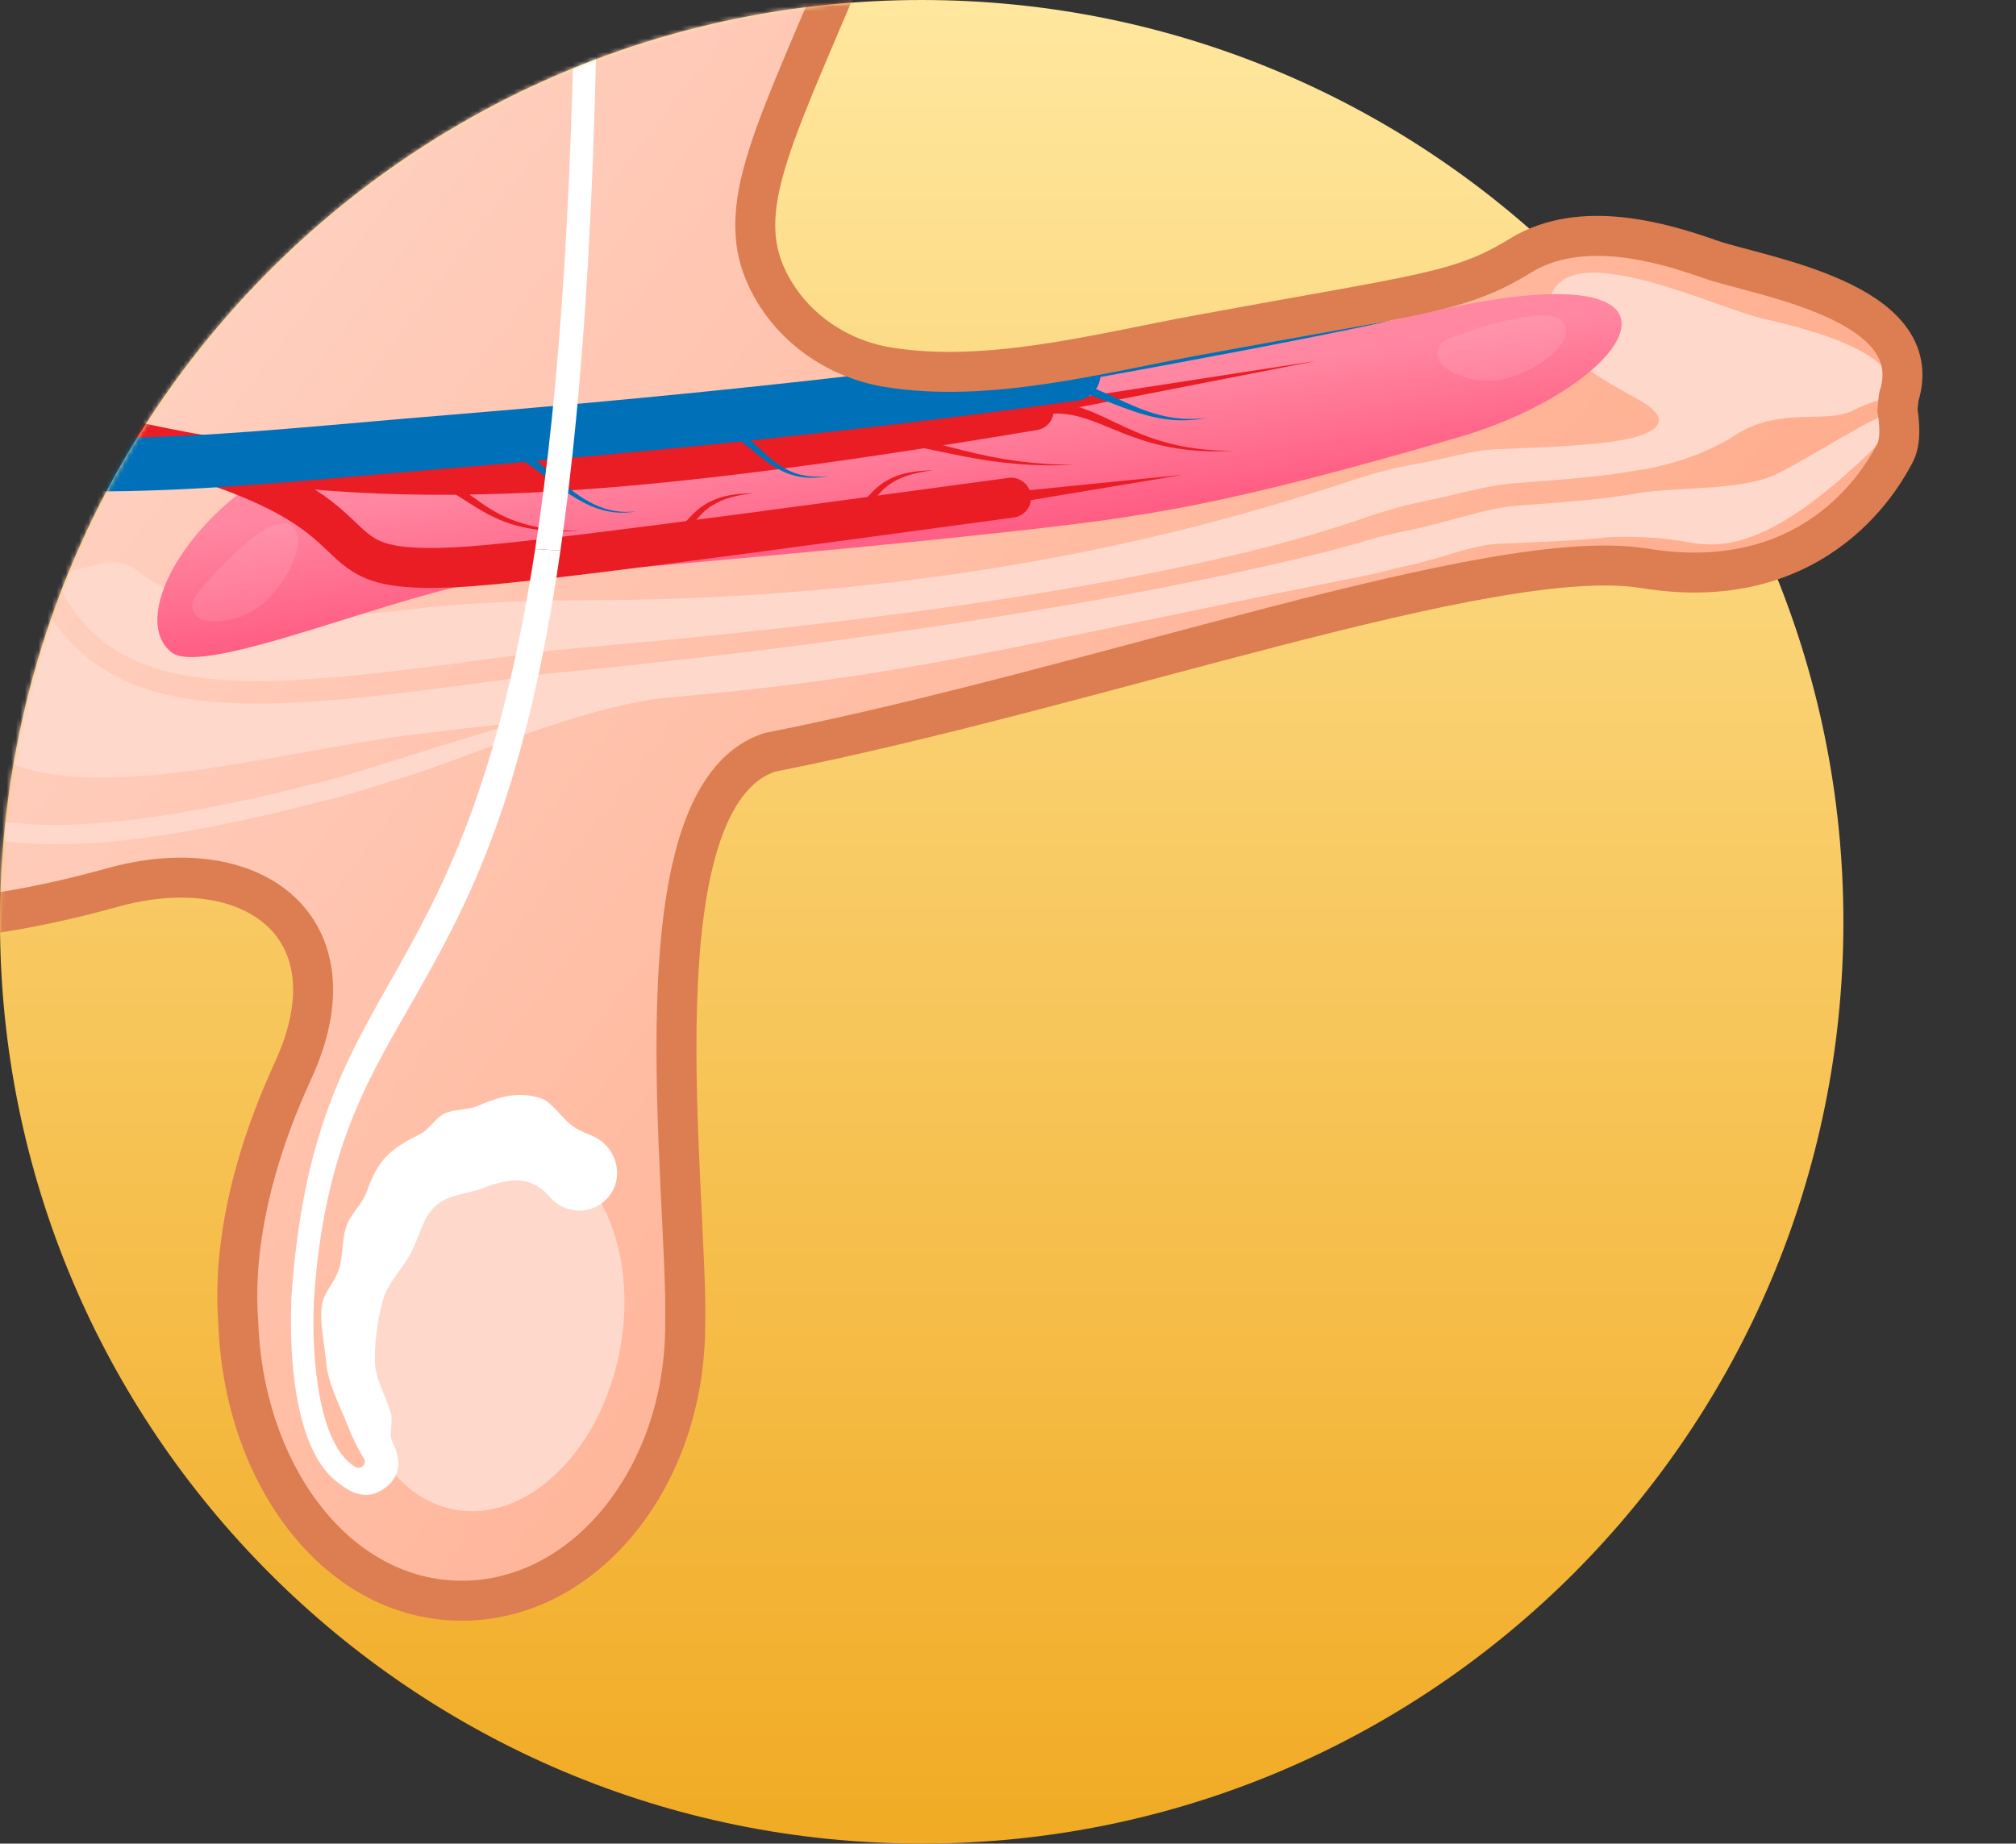 <svg width="445" height="407" viewBox="0 0 445 407" fill="none" xmlns="http://www.w3.org/2000/svg">
<rect x="0" y="0" width="445" height="407" fill="#333333" stroke="none"/>
<path d="M203.45 407C91.088 407 -0 315.89 -0 203.5C-0 91.111 91.088 0.001 203.45 0.001C315.813 0.001 406.9 91.111 406.9 203.5C406.9 315.89 315.813 407 203.45 407Z" fill="url(#paint0_linear_820_691)"/>
<mask id="mask0_820_691" style="mask-type:luminance" maskUnits="userSpaceOnUse" x="0" y="0" width="445" height="407">
<path d="M203.45 0C244.498 0 282.696 12.169 314.662 33.083H444.753V150.336H399.873C404.446 167.286 406.901 185.103 406.901 203.499C406.901 315.889 315.813 406.999 203.45 406.999C91.088 406.999 6.84723e-05 315.889 6.84723e-05 203.499C6.84723e-05 91.11 91.088 0 203.45 0Z" fill="white"/>
</mask>
<g mask="url(#mask0_820_691)">
<path d="M221.646 -102.86C230.225 -102.854 212.562 -73.585 190.706 -17.646C171.234 29.778 160.662 46.132 170.356 63.442C175.674 72.939 185.246 79.3 195.983 81.061C217.927 84.654 242.507 78.049 263.978 74.076C314.157 64.792 322.141 64.71 335.648 56.409C349.154 48.111 367.214 53.616 377.673 57.297C388.132 60.978 425.964 66.442 419.12 87.649L418.823 90.589C418.823 90.589 420.056 96.698 418.309 99.962C416.563 103.226 402.313 131.873 362.979 125.47C329.541 120.025 242.771 151.685 169.845 166.108C139.577 176.237 151.927 262.441 151.244 292.464C151.244 326.105 129.167 353.378 101.929 353.378C74.692 353.378 54.001 326.077 52.615 292.464C52.45 288.502 50.086 268.067 64.678 236.374C79.271 204.681 55.713 187.376 24.864 195.924C18.539 197.676 9.892 199.854 0.025 201.405C-26.446 205.571 -11.653 205.234 -34.328 180.117C-30.475 107.015 143.855 -102.914 221.649 -102.86H221.646Z" fill="url(#paint1_linear_820_691)"/>
<path d="M-31.648 154.886C-30.046 144.317 -22.168 135.894 -11.082 132.905L6.93 128.308C9.666 134.587 13.102 139.561 17.289 143.457C35.395 160.308 66.343 156.125 113.188 149.798C115.992 149.418 118.842 148.928 121.773 148.641C215.497 139.558 279.546 125.938 301.564 119.364C304.751 118.411 307.991 117.665 311.252 117.01C319.122 115.431 327.962 112.153 334.662 111.654C345.492 110.845 354.848 110.148 361.879 108.804C371.173 107.465 384.923 108.296 392.385 104.561C399.847 100.823 415.035 90.978 418.82 90.592C418.08 93.484 415.994 96.763 412.073 100.492C390.387 121.131 380.041 121.122 372.052 119.605C364.062 118.085 355.032 118.604 355.032 118.604C347.942 119.367 339.799 119.687 330.766 120.036C324.889 120.266 316.721 123.76 309.86 125.061C307.456 125.518 305.125 126.315 302.724 126.794C219.336 143.455 201.061 149.225 147.349 154.021C129.547 155.609 102.721 167.346 90.354 171.223C83.484 173.375 77.55 175.236 74.392 176.055C50.574 182.237 29.86 186.372 12.506 186.372C-0.861 186.372 -12.233 183.919 -21.493 178.057C-29.187 173.188 -33.083 164.312 -31.654 154.894L-31.648 154.886ZM-19.259 174.527C-2.131 185.368 24.7 184.639 73.352 172.011C76.408 171.217 82.296 169.374 89.112 167.236C96.906 164.794 106.058 161.927 114.535 159.503C106.676 160.297 99.259 161.187 92.429 162.009C59.459 165.977 14.84 179.983 -4.533 164.613C-10.237 160.087 -12.341 152.64 -12.973 143.177C-13.143 140.641 -15.99 139.195 -18.079 140.639C-23.869 144.648 -26.769 150.482 -27.532 155.51C-28.708 163.266 -25.538 170.554 -19.262 174.524L-19.259 174.527Z" fill="#FFD8CC"/>
<path d="M22.218 124.411C25.167 123.634 28.277 124.359 30.662 126.257C30.673 126.265 30.687 126.277 30.698 126.285C41.081 134.52 61.499 138.011 89.145 134.685C100.094 133.366 113.15 132.535 126.784 132.541C213.455 132.572 270.569 115.205 299.077 105.856C303.732 104.327 308.486 103.091 313.32 102.288C319.215 101.31 324.754 99.387 330.413 99.169C341.405 98.741 351.791 98.338 358.445 97.067C358.816 96.996 372.328 94.762 362.751 88.869C356.052 84.746 337.399 76.63 342.554 64.753C347.708 52.877 378.087 67.651 388.849 70.272C396.974 72.248 418.408 76.706 419.105 87.653C418.947 87.653 414.87 87.624 409.026 90.616C403.064 93.667 392.877 89.663 383.085 96.021C372.958 102.594 360.942 103.893 360.942 103.893C354.192 105.184 344.969 105.873 334.292 106.67C328.162 107.126 321.871 109.117 315.268 110.453C310.519 111.414 305.841 112.701 301.268 114.301C242.49 134.88 129.432 142.574 121.114 143.686C118.191 144.077 115.328 144.463 112.521 144.843C67.09 150.979 37.075 155.035 20.702 139.798C17.214 136.551 14.286 132.345 11.896 127.048L22.224 124.413L22.218 124.411Z" fill="#FFD8CC"/>
<path d="M88.746 96.225C72.877 96.749 57.653 103.138 46.559 114.499C35.385 125.936 31.354 138.864 37.849 144.009C45.059 149.717 88.856 130.456 109.286 127.955C109.286 127.955 177.106 122.428 222.483 117.411C252.382 114.107 269.651 111.796 321.903 96.545C361.011 85.131 380.216 54.32 316.621 68.669C222.568 89.892 124.024 95.056 88.749 96.225H88.746Z" fill="url(#paint2_linear_820_691)"/>
<path opacity="0.1" d="M43.253 131.323C43.253 131.323 57.534 113.959 63.281 115.561C69.027 117.164 63.819 128.845 57.46 133.768C50.97 138.79 39.309 138.481 43.253 131.323Z" fill="white"/>
<path opacity="0.1" d="M319.515 74.876C319.515 74.876 340.425 66.618 344.672 70.81C348.919 74.998 338.701 82.689 330.754 83.906C322.643 85.15 312.595 79.221 319.515 74.876Z" fill="white"/>
<path d="M100.194 333.239C84.266 330.188 74.833 309.544 79.124 287.129C83.415 264.714 99.806 249.016 115.734 252.066C131.661 255.117 141.095 275.761 136.803 298.176C132.512 320.591 116.122 336.29 100.194 333.239Z" fill="#FFD8CC"/>
<path d="M228.383 91.823L290.495 79.688L227.972 89.355H227.952C227.268 89.463 226.801 90.104 226.906 90.787C227.01 91.471 227.651 91.939 228.334 91.834C228.349 91.834 228.368 91.828 228.383 91.825V91.823Z" fill="#EA1C24"/>
<path d="M25.395 96.545C81.478 109.743 131.402 106.72 228.18 90.59" stroke="#EA1C24" stroke-width="8.82" stroke-miterlimit="10" stroke-linecap="round"/>
<path d="M223.351 111.112L261.033 104.822L223.017 108.634C222.328 108.702 221.826 109.317 221.897 110.003C221.968 110.69 222.58 111.192 223.266 111.123C223.292 111.123 223.317 111.118 223.343 111.112H223.351Z" fill="#EA1C24"/>
<path d="M25.393 96.545C92.405 112.315 63.88 126.894 100.216 125.258C116.121 124.54 171.307 116.884 223.182 109.871" stroke="#EA1C24" stroke-width="8.82" stroke-miterlimit="10" stroke-linecap="round"/>
<path d="M144.833 121.51C145.959 121.281 147.087 120.932 148.142 120.387C149.197 119.84 150.141 119.097 150.926 118.275C151.709 117.447 152.355 116.565 152.987 115.728C153.62 114.891 154.249 114.083 154.966 113.369C156.387 111.928 158.184 110.87 160.152 110.178C162.119 109.489 164.209 109.101 166.312 108.868C164.197 108.894 162.065 109.072 159.973 109.577C158.927 109.832 157.898 110.192 156.908 110.663C155.919 111.134 154.98 111.738 154.127 112.438C152.406 113.839 151.11 115.634 149.633 116.916C148.888 117.551 148.091 118.053 147.223 118.399C146.356 118.743 145.42 118.935 144.456 119.035C143.767 119.106 143.268 119.721 143.339 120.407C143.41 121.096 144.025 121.595 144.711 121.524C144.751 121.522 144.794 121.513 144.833 121.505V121.51Z" fill="#EA1C24"/>
<path d="M184.566 116.471C185.691 116.242 186.82 115.893 187.874 115.348C188.929 114.801 189.873 114.058 190.659 113.236C191.441 112.408 192.087 111.526 192.72 110.689C193.352 109.852 193.981 109.044 194.699 108.33C196.119 106.889 197.917 105.831 199.884 105.139C201.852 104.45 203.941 104.062 206.045 103.829C203.93 103.855 201.798 104.033 199.705 104.538C198.659 104.793 197.63 105.153 196.641 105.624C195.651 106.095 194.713 106.699 193.859 107.399C192.139 108.8 190.843 110.595 189.366 111.877C188.62 112.512 187.823 113.014 186.956 113.36C186.088 113.703 185.153 113.896 184.189 113.996C183.5 114.066 183.001 114.682 183.072 115.368C183.143 116.057 183.758 116.556 184.444 116.485C184.484 116.483 184.526 116.474 184.566 116.466V116.471Z" fill="#EA1C24"/>
<path d="M229.833 91.583C231.528 91.276 233.252 91.205 234.973 91.381C236.694 91.549 238.404 92.002 240.096 92.564C241.792 93.134 243.47 93.834 245.165 94.529C246.861 95.227 248.57 95.924 250.314 96.542C252.055 97.163 253.827 97.711 255.621 98.153C257.416 98.596 259.236 98.933 261.062 99.174C264.717 99.67 268.405 99.719 272.062 99.528C268.399 99.511 264.739 99.251 261.161 98.556C259.372 98.216 257.606 97.782 255.871 97.249C254.136 96.715 252.438 96.08 250.765 95.374C249.092 94.671 247.451 93.891 245.798 93.097C244.145 92.308 242.483 91.5 240.743 90.8C239.002 90.111 237.176 89.507 235.262 89.206C233.351 88.897 231.381 88.866 229.456 89.101C228.77 89.186 228.282 89.81 228.364 90.496C228.449 91.183 229.073 91.67 229.759 91.588C229.782 91.588 229.807 91.582 229.83 91.577L229.833 91.583Z" fill="#EA1C24"/>
<path d="M188.688 98.061C190.61 97.727 192.577 97.611 194.556 97.673C196.538 97.75 198.534 97.991 200.527 98.317C204.516 98.983 208.511 99.942 212.545 100.713C216.58 101.499 220.654 102.117 224.751 102.446C226.798 102.607 228.85 102.698 230.9 102.726C232.95 102.752 235 102.692 237.044 102.593C234.997 102.587 232.95 102.542 230.911 102.414C228.873 102.281 226.84 102.086 224.816 101.825C220.77 101.292 216.773 100.475 212.815 99.494C208.851 98.524 204.93 97.367 200.882 96.473C198.857 96.034 196.793 95.674 194.69 95.487C192.586 95.311 190.443 95.325 188.313 95.586C187.627 95.671 187.14 96.295 187.225 96.981C187.31 97.667 187.933 98.155 188.62 98.07C188.639 98.07 188.659 98.064 188.679 98.061H188.69H188.688Z" fill="#EA1C24"/>
<path d="M89.766 105.991C91.394 106.014 93.01 106.187 94.575 106.589C96.14 106.984 97.654 107.593 99.12 108.359C100.583 109.133 102.003 110.046 103.446 110.971C104.889 111.895 106.366 112.814 107.911 113.617C109.454 114.425 111.064 115.108 112.717 115.641C114.37 116.175 116.065 116.552 117.769 116.813C118.194 116.881 118.62 116.946 119.051 116.988C119.479 117.034 119.904 117.091 120.335 117.125C121.194 117.184 122.047 117.255 122.907 117.266C124.622 117.332 126.334 117.266 128.041 117.187C126.331 117.164 124.622 117.125 122.926 116.954C122.076 116.892 121.234 116.77 120.389 116.659C119.969 116.6 119.55 116.518 119.133 116.447C118.713 116.382 118.299 116.291 117.885 116.197C116.23 115.84 114.6 115.372 113.032 114.757C111.464 114.144 109.958 113.393 108.521 112.525C107.081 111.66 105.706 110.684 104.328 109.681C102.95 108.677 101.552 107.647 100.044 106.728C98.533 105.815 96.9 105.033 95.176 104.485C93.455 103.929 91.663 103.626 89.877 103.493C89.188 103.442 88.587 103.958 88.536 104.647C88.485 105.336 89.001 105.937 89.69 105.988C89.713 105.988 89.738 105.991 89.761 105.991H89.766Z" fill="#EA1C24"/>
<path d="M237.302 84.254C248.963 82.152 260.61 80 272.248 77.788C278.066 76.679 283.881 75.556 289.69 74.399C295.499 73.239 301.303 72.06 307.081 70.764C301.249 71.785 295.4 72.692 289.546 73.577C283.691 74.459 277.834 75.309 271.973 76.143C260.253 77.805 248.521 79.41 236.786 80.959C235.873 81.078 235.23 81.917 235.349 82.83C235.468 83.743 236.307 84.387 237.22 84.268C237.243 84.265 237.274 84.259 237.299 84.257L237.302 84.254Z" fill="#0071B9"/>
<path d="M23.668 102.594C45.575 102.441 68.446 100.087 90.132 98.25C114.231 96.208 173.741 91.6 237.044 82.605" stroke="#0071B9" stroke-width="11.76" stroke-linecap="round" stroke-linejoin="round"/>
<path d="M230.286 85.322C233.277 85.344 236.268 85.9 239.197 86.796C242.131 87.684 245.012 88.889 247.957 89.987C250.898 91.084 253.937 92.062 257.07 92.508C260.2 92.967 263.386 92.862 266.451 92.255C263.35 92.655 260.203 92.544 257.177 91.892C254.147 91.251 251.26 90.109 248.431 88.83C245.596 87.553 242.786 86.147 239.801 85.021C236.827 83.887 233.654 83.064 230.394 82.823H230.388C229.699 82.772 229.098 83.288 229.047 83.978C228.996 84.667 229.512 85.268 230.204 85.319C230.229 85.319 230.26 85.322 230.286 85.322Z" fill="#0071B9"/>
<path d="M153.417 93.85C154.709 93.864 155.994 94.008 157.244 94.323C158.494 94.635 159.708 95.12 160.867 95.744C163.198 96.986 165.276 98.787 167.445 100.534C168.531 101.404 169.653 102.264 170.856 103.009C172.055 103.758 173.339 104.388 174.692 104.81C176.041 105.238 177.447 105.451 178.842 105.471C180.24 105.494 181.626 105.332 182.984 105.071C181.609 105.23 180.226 105.284 178.859 105.159C177.496 105.037 176.154 104.725 174.899 104.22C173.64 103.718 172.469 103.029 171.377 102.23C170.283 101.43 169.265 100.525 168.261 99.587C166.26 97.712 164.275 95.693 161.82 94.125C160.598 93.342 159.268 92.687 157.865 92.222C156.462 91.751 154.996 91.473 153.527 91.349C152.838 91.289 152.232 91.802 152.175 92.491C152.115 93.18 152.628 93.787 153.317 93.844C153.349 93.844 153.377 93.847 153.408 93.85H153.422H153.417Z" fill="#0071B9"/>
<path d="M105.473 98.273C106.99 98.284 108.51 98.545 109.984 99.024C111.461 99.501 112.89 100.187 114.273 100.99C117.043 102.6 119.615 104.659 122.26 106.641C124.902 108.618 127.658 110.578 130.766 111.848C132.314 112.48 133.944 112.92 135.599 113.096C137.255 113.275 138.925 113.184 140.544 112.872C138.908 113.082 137.249 113.065 135.642 112.787C134.032 112.514 132.481 111.984 131.018 111.278C128.086 109.86 125.532 107.793 123.04 105.669C120.542 103.539 118.087 101.296 115.266 99.402C113.857 98.46 112.348 97.609 110.724 96.969C109.102 96.325 107.356 95.902 105.581 95.777H105.572C104.883 95.726 104.285 96.245 104.234 96.937C104.186 97.626 104.705 98.225 105.394 98.276C105.419 98.276 105.448 98.279 105.473 98.279V98.273Z" fill="#0071B9"/>
<path d="M132.015 -29.743C132.017 38.652 128.768 86.574 123.708 121.537C121.848 121.421 119.991 121.313 118.134 121.217C123.504 86.518 127.013 38.759 127.011 -29.743C127.011 -33.188 126.835 -36.455 126.523 -39.581C128.244 -40.338 129.948 -41.12 131.643 -41.923C131.901 -38.055 132.015 -33.991 132.015 -29.74V-29.743Z" fill="white"/>
<path d="M92.131 219.186C82.276 236.617 72.098 251.673 69.464 284.6C68.48 296.907 69.813 317.351 77.519 323.229C77.828 323.465 78.145 323.675 78.474 323.856C79.725 324.551 81.06 323.153 80.297 321.942C80.291 321.934 80.286 321.922 80.277 321.914C78.948 319.75 77.853 317.47 76.903 315.139C75.112 310.446 72.373 305.52 71.973 300.546C71.675 297.055 70.488 291.786 71.035 288.298C71.556 284.966 73.782 283.409 74.825 280.139C75.809 277.062 75.421 273.126 76.662 270.157C77.714 267.693 80.031 265.713 81.009 262.945C81.896 260.438 82.962 258.017 84.584 256.071C86.611 253.644 89.517 251.945 92.636 250.417C94.754 249.379 95.998 246.883 98.099 245.831C100.106 244.807 103.268 245.142 105.567 244.11C109.153 242.499 112.998 241.302 116.803 241.858C117.758 241.986 118.708 242.227 119.643 242.559C121.764 243.307 124.251 247.042 126.195 248.449C128.999 250.473 131.143 250.38 133.334 252.439L133.408 252.509C136.674 255.581 137.21 260.728 134.358 264.187C131.231 267.979 125.611 268.288 122.09 264.979C121.88 264.783 121.679 264.57 121.495 264.358C117.372 259.602 112.899 259.874 106.471 262.341C103.29 263.549 98.629 263.725 95.888 266.456C93.135 269.187 92.576 273.135 90.628 276.728C88.766 280.213 85.474 283.335 84.448 287.254C83.353 291.443 82.764 295.793 82.738 300.132C82.682 304.343 85.137 307.944 86.251 311.966C86.858 313.953 85.687 316.514 86.622 318.355C90.733 326.457 83.764 329.517 82.191 329.837C78.993 330.489 76.773 328.964 74.485 327.217C61.954 317.66 64.366 285.57 64.477 284.208C67.199 250.181 75.962 234.678 86.109 216.73C97.163 197.174 109.859 174.714 118.135 121.222C119.992 121.318 121.849 121.426 123.709 121.542C115.788 176.245 103.429 199.21 92.131 219.191V219.186Z" fill="white"/>
<path d="M221.646 -102.86C230.225 -102.854 212.562 -73.585 190.706 -17.646C171.234 29.778 160.662 46.132 170.356 63.442C175.674 72.939 185.246 79.3 195.983 81.061C217.927 84.654 242.507 78.049 263.978 74.076C314.157 64.792 322.141 64.71 335.648 56.409C349.154 48.111 367.214 53.616 377.673 57.297C388.132 60.978 425.964 66.442 419.12 87.649L418.823 90.589C418.823 90.589 420.056 96.698 418.309 99.962C416.563 103.226 402.313 131.873 362.979 125.47C329.541 120.025 242.771 151.685 169.845 166.108C139.577 176.237 151.927 262.441 151.244 292.464C151.244 326.105 129.167 353.378 101.929 353.378C74.692 353.378 54.001 326.077 52.615 292.464C52.45 288.502 50.086 268.067 64.678 236.374C79.271 204.681 55.713 187.376 24.864 195.924C18.539 197.676 9.892 199.854 0.025 201.405C-26.446 205.571 -11.653 205.234 -34.328 180.117C-30.475 107.015 143.855 -102.914 221.649 -102.86H221.646Z" stroke="#DC7D52" stroke-width="8.82" stroke-linecap="round" stroke-linejoin="round"/>
</g>
<defs>
<linearGradient id="paint0_linear_820_691" x1="203.45" y1="407" x2="203.45" y2="0.001" gradientUnits="userSpaceOnUse">
<stop stop-color="#F1AB24"/>
<stop offset="1" stop-color="#FFE79E"/>
</linearGradient>
<linearGradient id="paint1_linear_820_691" x1="294.484" y1="230.47" x2="-4.146" y2="4.642" gradientUnits="userSpaceOnUse">
<stop stop-color="#FFAF90"/>
<stop offset="1" stop-color="#FFD8CC"/>
</linearGradient>
<linearGradient id="paint2_linear_820_691" x1="207.17" y1="174.411" x2="192.712" y2="81.077" gradientUnits="userSpaceOnUse">
<stop offset="0.54" stop-color="#FF5980"/>
<stop offset="0.87" stop-color="#FF87A1"/>
</linearGradient>
</defs>
</svg>
